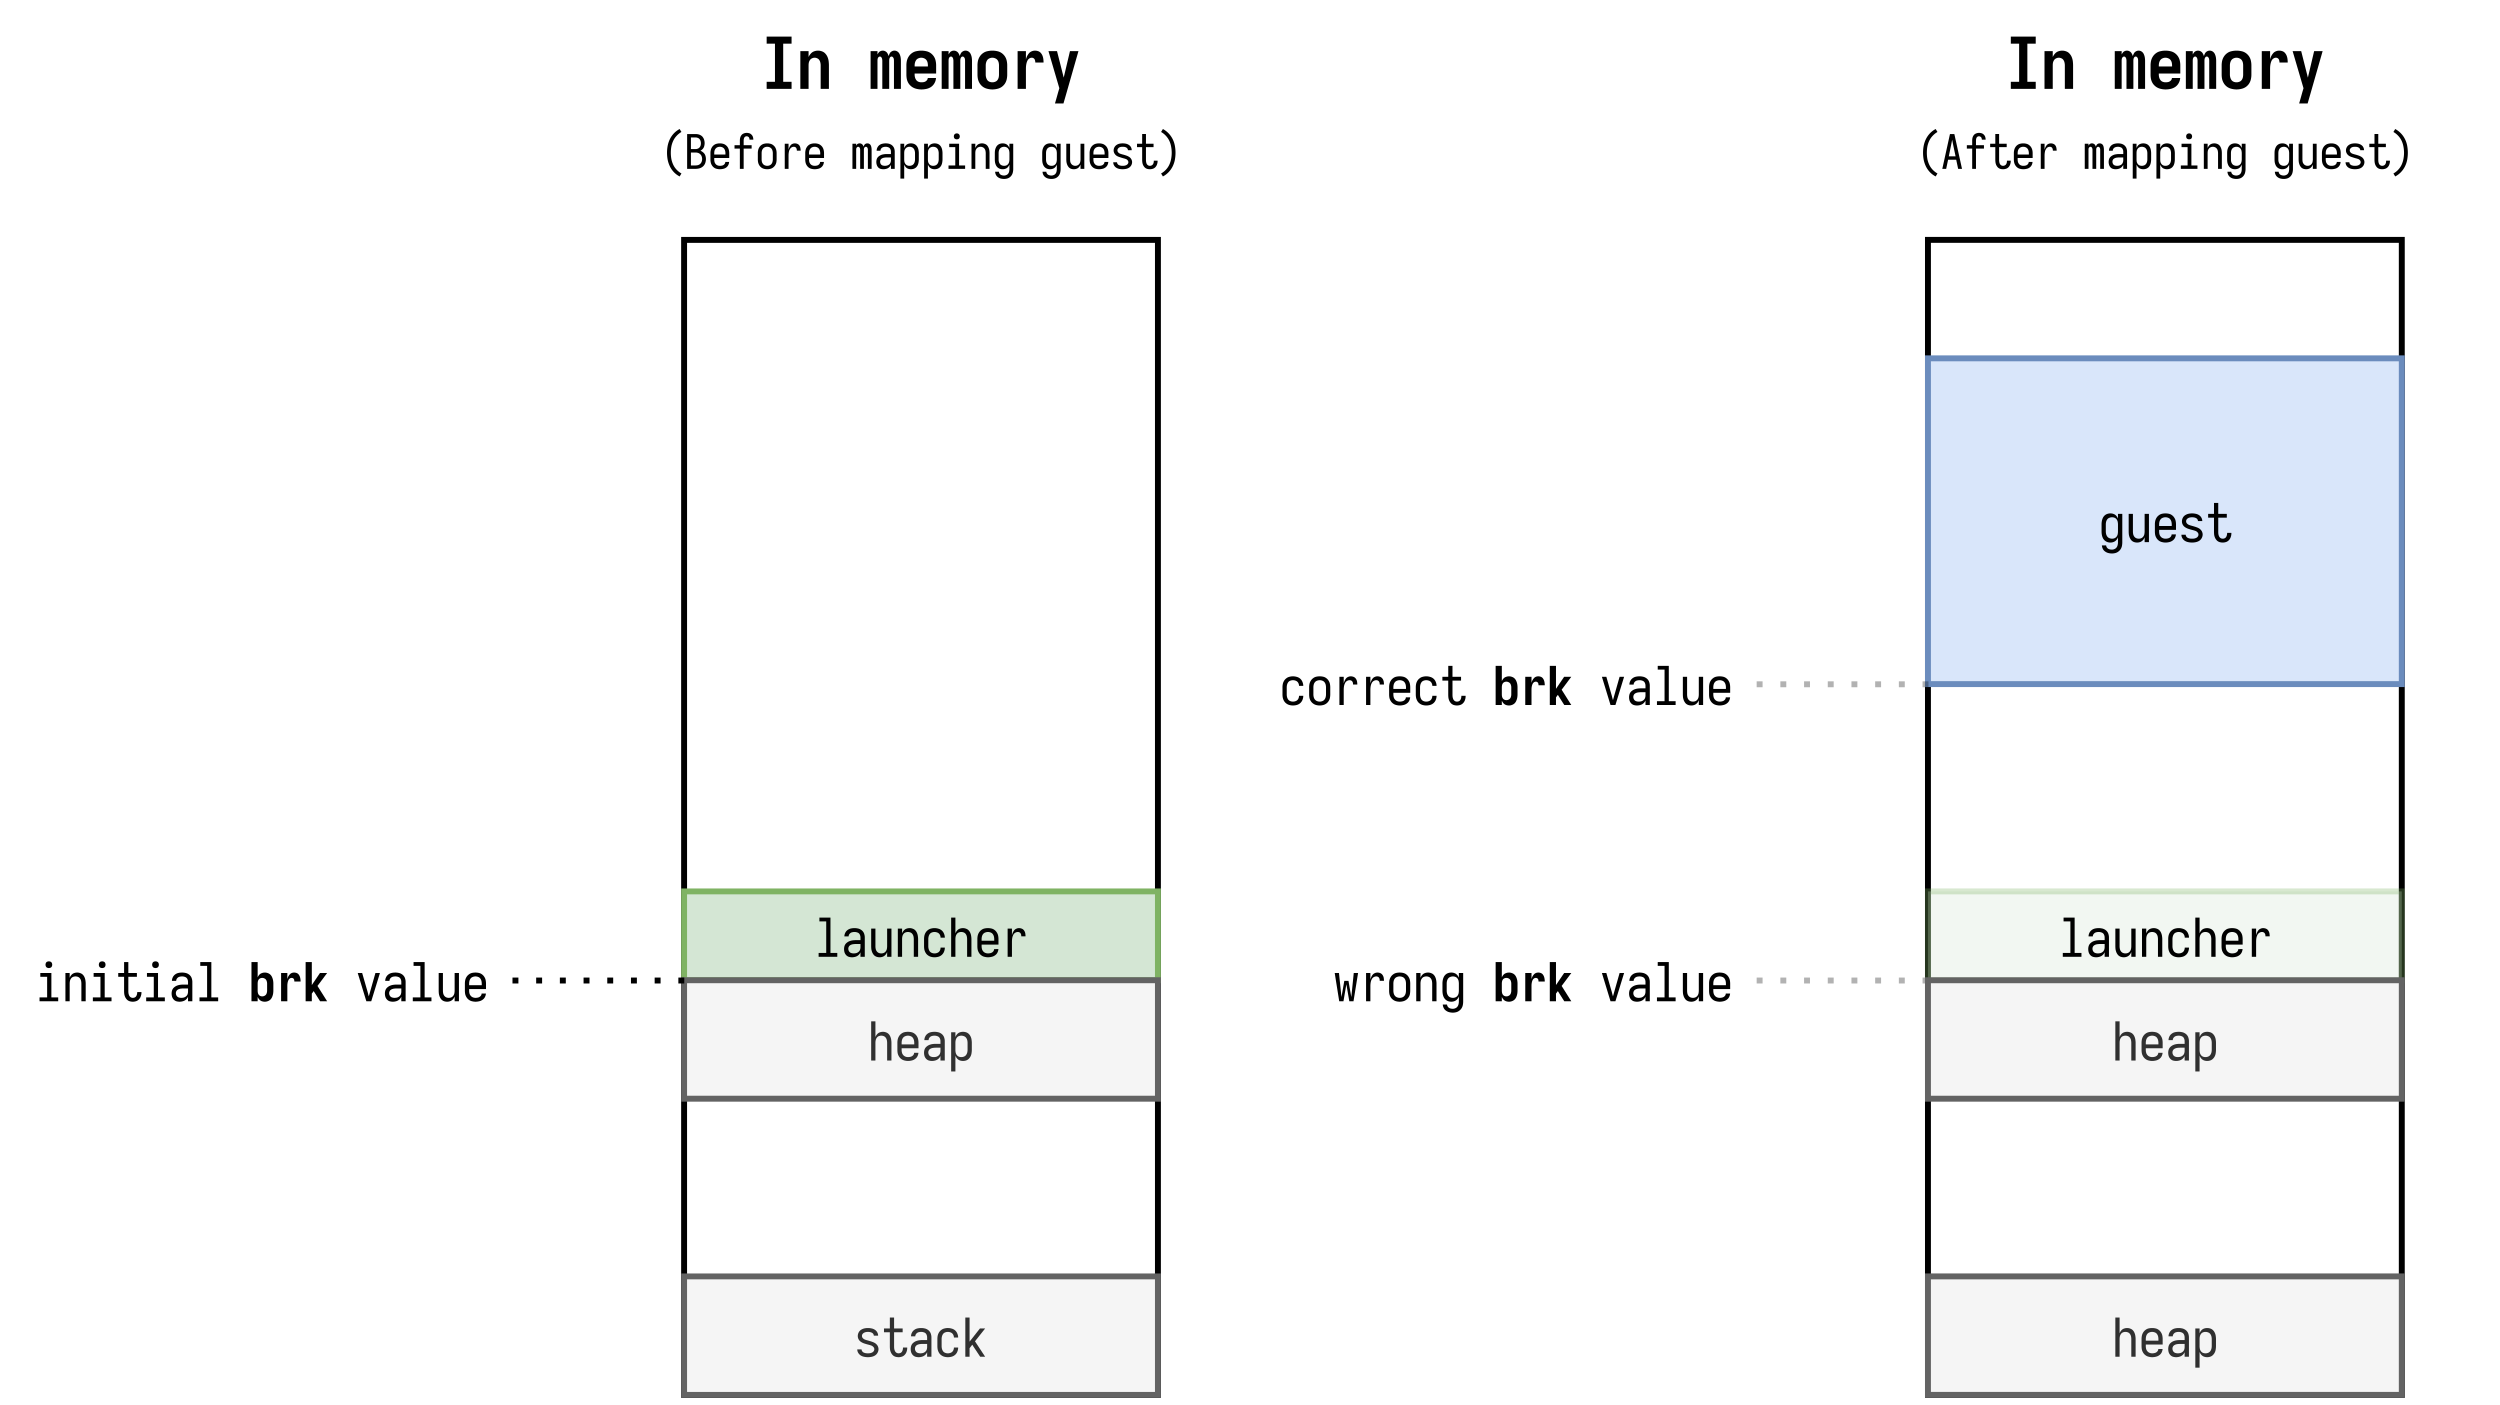 <svg xmlns="http://www.w3.org/2000/svg" xmlns:xlink="http://www.w3.org/1999/xlink" width="809.28" height="454.72" viewBox="0 0 606.96 341.04" version="1.2"><defs><symbol overflow="visible" id="b"><path style="stroke:none" d="M1.297 0h6.047v-1.719H5.312v-9.25h2.032v-1.719H1.297v1.72h2.016v9.25H1.296zm0 0"/></symbol><symbol overflow="visible" id="c"><path style="stroke:none" d="M.844 0h2v-5.703c0-.227.02-.453.062-.672.051-.219.14-.422.266-.61.125-.187.289-.327.5-.421.207-.102.422-.157.64-.157a1.5 1.5 0 0 1 .657.157c.207.093.367.234.484.422.125.187.207.39.25.609.05.219.078.445.078.672V0h2v-5.703c0-.332-.023-.664-.062-1a3.973 3.973 0 0 0-.25-.969 2.781 2.781 0 0 0-.532-.86 1.91 1.91 0 0 0-.812-.562 2.717 2.717 0 0 0-.984-.187c-.325 0-.641.058-.954.172a1.946 1.946 0 0 0-.796.546 3.279 3.279 0 0 0-.547.829v-1.422h-2zm0 0"/></symbol><symbol overflow="visible" id="e"><path style="stroke:none" d="M.64 0h1.672v-6.781c0-.157.008-.305.032-.453a.868.868 0 0 1 .172-.407.478.478 0 0 1 .39-.203c.145 0 .266.07.36.203a.91.91 0 0 1 .171.407c.032.148.047.296.047.453V0h1.672v-6.781c0-.157.008-.305.032-.453a1.13 1.13 0 0 1 .171-.407.441.441 0 0 1 .375-.203c.145 0 .266.07.36.203a.858.858 0 0 1 .187.407c.02.148.032.296.032.453V0H8v-6.781c0-.282-.023-.555-.063-.828a3.053 3.053 0 0 0-.234-.782 1.489 1.489 0 0 0-.5-.64 1.291 1.291 0 0 0-1.437-.063c-.211.117-.371.281-.485.5-.117.211-.199.43-.25.656a2.683 2.683 0 0 0-.281-.656 1.22 1.22 0 0 0-.484-.5 1.286 1.286 0 0 0-1.219-.063.998.998 0 0 0-.438.345 2.703 2.703 0 0 0-.296.468v-.812H.64zm0 0"/></symbol><symbol overflow="visible" id="f"><path style="stroke:none" d="M4.344.14A5.55 5.55 0 0 0 5.594 0a3.18 3.18 0 0 0 1.14-.5 2.72 2.72 0 0 0 .813-.938c.207-.382.32-.785.344-1.203h-2a.942.942 0 0 1-.266.61c-.168.18-.367.297-.594.36-.218.054-.449.077-.687.077-.23 0-.461-.039-.688-.125a1.224 1.224 0 0 1-.547-.406 1.845 1.845 0 0 1-.312-.64 2.581 2.581 0 0 1-.094-.688v-.266h5.219v-1.984c0-.383-.043-.766-.125-1.14a3.091 3.091 0 0 0-.453-1.063 3.091 3.091 0 0 0-.813-.813 2.851 2.851 0 0 0-1.062-.437 5.405 5.405 0 0 0-1.157-.125c-.375 0-.757.043-1.14.125a2.799 2.799 0 0 0-1.063.437 3.034 3.034 0 0 0-.812.813c-.219.324-.375.68-.469 1.062a5.103 5.103 0 0 0-.125 1.14v2.25c0 .4.04.79.125 1.173.094.375.25.726.469 1.047.226.312.504.578.828.796.332.211.688.356 1.063.438.382.094.769.14 1.156.14zm1.578-5.577H2.703v-.266c0-.227.031-.457.094-.688a1.92 1.92 0 0 1 .297-.625c.144-.187.328-.32.547-.406a1.686 1.686 0 0 1 1.343 0c.227.086.414.219.563.406.144.188.242.399.297.625.05.23.078.461.078.688zm0 0"/></symbol><symbol overflow="visible" id="g"><path style="stroke:none" d="M4.313.14c.394 0 .78-.046 1.156-.14A3.137 3.137 0 0 0 6.53-.438c.32-.218.594-.488.813-.812.218-.332.367-.688.453-1.063.082-.382.125-.765.125-1.14v-2.25c0-.383-.043-.766-.125-1.14a3.091 3.091 0 0 0-.453-1.063 3.091 3.091 0 0 0-.813-.813 2.851 2.851 0 0 0-1.062-.437 5.405 5.405 0 0 0-1.157-.125c-.375 0-.757.043-1.14.125a2.799 2.799 0 0 0-1.063.437 3.034 3.034 0 0 0-.812.813c-.219.324-.375.68-.469 1.062a5.103 5.103 0 0 0-.125 1.14v2.25c0 .376.04.759.125 1.142.094.374.25.73.469 1.062.219.324.488.594.812.813.32.21.676.355 1.063.437.383.094.765.14 1.14.14zm0-1.734c-.231 0-.454-.039-.672-.125a1.224 1.224 0 0 1-.547-.406 2.039 2.039 0 0 1-.297-.64 2.581 2.581 0 0 1-.094-.688v-2.25c0-.227.031-.457.094-.688a1.92 1.92 0 0 1 .297-.625c.144-.187.328-.32.547-.406a1.686 1.686 0 0 1 1.343 0c.227.086.414.219.563.406.144.188.242.399.297.625.05.23.078.461.078.688v2.25c0 .23-.027.46-.078.687-.055.23-.153.446-.297.641a1.247 1.247 0 0 1-.563.406 1.828 1.828 0 0 1-.671.125zm0 0"/></symbol><symbol overflow="visible" id="h"><path style="stroke:none" d="M1.813 0h2.015v-4.86c0-.226.008-.452.031-.671.02-.227.055-.453.11-.672.05-.219.125-.426.219-.625.093-.207.234-.379.421-.516.196-.144.41-.218.641-.218a.792.792 0 0 1 .781.625c.051.18.078.359.078.546h2c0-.27-.015-.535-.046-.796a3.579 3.579 0 0 0-.188-.797 2.344 2.344 0 0 0-.406-.704 1.449 1.449 0 0 0-.64-.453 2.31 2.31 0 0 0-.782-.14c-.293 0-.57.058-.828.172-.262.105-.48.265-.657.484-.18.21-.328.438-.453.688-.117.25-.21.515-.28.796v-2.015H1.811zm0 0"/></symbol><symbol overflow="visible" id="i"><path style="stroke:none" d="M2.25 3.547h2.063l.64-2.219 3-10.484H5.891L4.375-2.734 2.75-9.156H.672l2.64 9-.296 1-.375 1.344c-.125.445-.258.898-.391 1.359zm0 0"/></symbol><symbol overflow="visible" id="j"><path style="stroke:none" d="M.969 0H5.5v-.938H3.844v-8.578H1.156v.922h1.657v7.656H.968zm0 0"/></symbol><symbol overflow="visible" id="k"><path style="stroke:none" d="M2.61.11c.28 0 .554-.044.828-.126a1.882 1.882 0 0 0 1.218-1.093V0h1.047v-4.703c0-.258-.039-.508-.11-.75a1.77 1.77 0 0 0-.327-.672 1.823 1.823 0 0 0-.579-.5 2.02 2.02 0 0 0-.718-.266c-.25-.05-.5-.078-.75-.078-.305 0-.602.032-.89.094a2.054 2.054 0 0 0-.813.375c-.243.18-.43.406-.563.688a1.891 1.891 0 0 0-.203.859h1.031c0-.219.07-.422.219-.61.156-.187.336-.312.547-.375.219-.062.441-.093.672-.093.25 0 .492.047.734.14a.936.936 0 0 1 .531.47c.114.23.172.468.172.718v.656H3.484c-.273 0-.543.024-.812.063a3.56 3.56 0 0 0-.766.218c-.242.106-.465.25-.672.438-.199.18-.343.398-.437.656a2.535 2.535 0 0 0-.125.797c0 .262.035.523.11.781.081.25.21.477.39.672.187.2.406.34.656.422.258.07.52.11.781.11zM3-.829c-.21 0-.422-.035-.64-.11a.955.955 0 0 1-.485-.406 1.197 1.197 0 0 1-.172-.625c0-.164.035-.32.11-.468a.878.878 0 0 1 .296-.344 1.4 1.4 0 0 1 .422-.203c.156-.051.313-.082.469-.094.164-.02.328-.031.484-.031h1.172v.78c0 .212-.039.419-.11.626-.073.2-.194.367-.359.5a1.46 1.46 0 0 1-.546.297c-.211.054-.422.078-.641.078zm0 0"/></symbol><symbol overflow="visible" id="l"><path style="stroke:none" d="M2.844.11c.258 0 .515-.048.765-.141.25-.102.461-.254.641-.453.176-.207.313-.438.406-.688V0h1.047v-6.86H4.656v4.266c0 .219-.023.438-.062.656-.043.211-.125.403-.25.579a1.22 1.22 0 0 1-.485.406c-.199.086-.406.125-.625.125-.21 0-.418-.04-.625-.125-.199-.094-.359-.227-.484-.406a1.442 1.442 0 0 1-.25-.579 3.394 3.394 0 0 1-.063-.656v-4.265H.782v4.265c0 .25.015.508.046.766.04.25.11.496.203.734.102.242.239.461.407.657.175.187.39.328.64.421.25.082.504.125.766.125zm0 0"/></symbol><symbol overflow="visible" id="m"><path style="stroke:none" d="M.781 0h1.031v-4.281c0-.207.02-.414.063-.625.04-.219.125-.414.25-.594.125-.188.285-.32.484-.406a1.623 1.623 0 0 1 1.25 0c.196.086.36.218.485.406.125.18.207.375.25.594.039.21.062.418.062.625V0h1.047v-4.281c0-.25-.023-.5-.062-.75a2.81 2.81 0 0 0-.204-.75 2.006 2.006 0 0 0-.406-.64c-.18-.188-.39-.321-.64-.407a2.06 2.06 0 0 0-.75-.14c-.262 0-.524.046-.782.14-.25.094-.464.246-.64.453-.18.21-.313.438-.406.688V-6.86H.78zm0 0"/></symbol><symbol overflow="visible" id="n"><path style="stroke:none" d="M3.219.11c.312 0 .625-.044.937-.126.32-.093.602-.25.844-.468.238-.22.414-.477.531-.782.125-.312.188-.632.188-.968H4.687c0 .261-.062.511-.187.75-.125.23-.309.398-.547.5a1.813 1.813 0 0 1-.734.156c-.23 0-.45-.04-.656-.125a1.14 1.14 0 0 1-.516-.39 1.838 1.838 0 0 1-.266-.595 2.691 2.691 0 0 1-.078-.656V-4.28c0-.207.024-.422.078-.64a1.7 1.7 0 0 1 .266-.595 1.04 1.04 0 0 1 .515-.39c.208-.082.426-.125.657-.125.25 0 .492.054.734.156.238.105.422.273.547.5.125.23.188.469.188.719h1.03a2.4 2.4 0 0 0-.187-.922A2.03 2.03 0 0 0 5-6.375a2.015 2.015 0 0 0-.844-.453 3.248 3.248 0 0 0-1.781-.031 1.906 1.906 0 0 0-.75.359c-.23.168-.418.371-.563.61-.148.242-.25.5-.312.78a4.19 4.19 0 0 0-.078.829v1.687c0 .281.023.563.078.844.063.273.164.531.313.781.144.242.332.446.562.61.227.168.477.289.75.359.27.07.55.11.844.11zm0 0"/></symbol><symbol overflow="visible" id="o"><path style="stroke:none" d="M.781 0h1.031v-4.281c0-.207.02-.414.063-.625.04-.219.125-.414.25-.594.125-.188.285-.32.484-.406a1.623 1.623 0 0 1 1.25 0c.196.086.36.218.485.406.125.18.207.375.25.594.039.21.062.418.062.625V0h1.047v-4.281c0-.25-.023-.5-.062-.75a2.81 2.81 0 0 0-.204-.75 2.006 2.006 0 0 0-.406-.64c-.18-.188-.39-.321-.64-.407a2.06 2.06 0 0 0-.75-.14c-.262 0-.524.046-.782.14-.25.094-.464.246-.64.453-.18.21-.313.438-.406.688v-3.829H.78zm0 0"/></symbol><symbol overflow="visible" id="p"><path style="stroke:none" d="M3.266.11c.289 0 .582-.04.875-.11.289-.063.562-.18.812-.36.258-.175.457-.398.594-.671.133-.27.21-.551.234-.844H4.734a.873.873 0 0 1-.234.594c-.156.18-.352.297-.578.36a2.379 2.379 0 0 1-.656.093c-.23 0-.45-.04-.657-.125a1.25 1.25 0 0 1-.53-.39 1.387 1.387 0 0 1-.298-.579 2.75 2.75 0 0 1-.078-.672v-.375h4.094V-4.28c0-.282-.027-.555-.078-.828a2.19 2.19 0 0 0-.313-.782 2.108 2.108 0 0 0-.562-.625 1.944 1.944 0 0 0-.766-.359 3.879 3.879 0 0 0-1.688 0 1.906 1.906 0 0 0-.75.36c-.23.167-.421.374-.577.624-.149.243-.25.5-.313.782a4.19 4.19 0 0 0-.078.828v1.687c0 .293.023.578.078.86.063.273.172.53.328.78.156.243.348.446.578.61.227.168.485.281.766.344.281.07.562.11.844.11zM1.703-3.907v-.375c0-.219.024-.438.078-.657.051-.218.145-.414.282-.593.144-.176.32-.301.53-.375a1.81 1.81 0 0 1 .641-.125c.227 0 .446.043.657.125.207.074.379.199.515.375.133.18.227.375.282.593.05.22.078.438.078.657v.375zm0 0"/></symbol><symbol overflow="visible" id="q"><path style="stroke:none" d="M1.547 0h1.047v-3.64c0-.208.008-.415.031-.626.02-.207.055-.41.11-.609.062-.207.144-.398.25-.578a1.271 1.271 0 0 1 1.046-.578c.125 0 .242.027.36.078a.662.662 0 0 1 .296.25c.07.105.118.219.141.344.02.125.031.257.031.39h1.032c0-.25-.024-.492-.063-.734a1.716 1.716 0 0 0-.281-.672A1.19 1.19 0 0 0 5-6.828a1.851 1.851 0 0 0-.703-.14c-.211 0-.418.046-.625.14-.211.086-.387.215-.531.39-.137.18-.25.372-.344.579-.086.199-.152.402-.203.609v-1.61H1.547zm0 0"/></symbol><symbol overflow="visible" id="r"><path style="stroke:none" d="M.781 2.656h1.031v-3.828c.094.25.227.48.407.688.176.199.39.351.64.453.258.093.524.14.797.14.258 0 .516-.043.766-.125.258-.093.476-.234.656-.421a2.13 2.13 0 0 0 .438-.625 2.4 2.4 0 0 0 .218-.75c.04-.258.063-.52.063-.782V-4.28c0-.25-.024-.504-.063-.766a2.463 2.463 0 0 0-.218-.75 2.1 2.1 0 0 0-.438-.64 1.581 1.581 0 0 0-.656-.407 2.455 2.455 0 0 0-.766-.125c-.273 0-.539.047-.797.14-.25.095-.464.247-.64.454-.18.21-.313.438-.406.688V-6.86H.78zM3.25-.828c-.219 0-.434-.04-.64-.125-.2-.094-.36-.227-.485-.406a1.442 1.442 0 0 1-.25-.579 3.394 3.394 0 0 1-.063-.656V-4.28c0-.207.02-.414.063-.625.04-.219.125-.414.25-.594.125-.188.285-.32.484-.406.207-.082.422-.125.641-.125.219 0 .43.043.64.125.208.074.38.199.516.375.133.18.227.375.282.593.05.22.078.438.078.657v1.687c0 .219-.028.438-.079.656a1.8 1.8 0 0 1-.28.594c-.137.18-.31.309-.516.39a1.67 1.67 0 0 1-.641.126zm0 0"/></symbol><symbol overflow="visible" id="s"><path style="stroke:none" d="M3.219.11c.3 0 .601-.032.906-.094.3-.063.578-.172.828-.329.258-.164.461-.382.61-.656.156-.281.234-.57.234-.875 0-.207-.043-.41-.125-.61a1.49 1.49 0 0 0-.328-.515 1.82 1.82 0 0 0-.485-.39 3.012 3.012 0 0 0-.562-.25 7.131 7.131 0 0 0-.578-.188c-.2-.062-.399-.117-.594-.172-.2-.05-.398-.113-.594-.187-.199-.07-.375-.188-.531-.344a.81.81 0 0 1-.219-.563c0-.164.047-.316.14-.453.102-.132.227-.238.376-.312.144-.082.297-.133.453-.156a2.484 2.484 0 0 1 .969 0c.156.023.3.07.437.14a.853.853 0 0 1 .36.297c.093.137.14.281.14.438h1.047c0-.29-.074-.567-.219-.829a1.752 1.752 0 0 0-.593-.625 2.208 2.208 0 0 0-.797-.312 3.967 3.967 0 0 0-.86-.094c-.293 0-.586.032-.875.094-.28.063-.554.18-.812.344-.25.168-.445.386-.578.656a1.863 1.863 0 0 0-.203.844c0 .21.035.414.109.61.082.198.191.374.328.53.145.149.305.274.484.375.188.106.375.196.563.266.195.063.395.125.594.188.195.054.394.105.594.156.207.054.41.117.609.187.195.074.367.196.516.36a.784.784 0 0 1 .046 1.03 1.014 1.014 0 0 1-.39.313 1.962 1.962 0 0 1-.5.157 3.618 3.618 0 0 1-.5.03c-.168 0-.336-.007-.5-.03A2.554 2.554 0 0 1 2.234-1a.93.93 0 0 1-.39-.328.758.758 0 0 1-.157-.453H.641c0 .304.078.586.234.843.156.262.363.477.625.641.258.156.535.262.828.313.29.062.586.093.89.093zm0 0"/></symbol><symbol overflow="visible" id="t"><path style="stroke:none" d="M4.203.11c.281 0 .555-.048.828-.141.282-.102.516-.266.703-.485.196-.218.336-.468.422-.75.094-.28.14-.562.14-.843v-.125h-1.03v.078c0 .156-.024.312-.063.469a1.3 1.3 0 0 1-.187.453.803.803 0 0 1-.36.312 1.148 1.148 0 0 1-.453.094c-.2 0-.383-.05-.547-.156a1.093 1.093 0 0 1-.36-.438 2.423 2.423 0 0 1-.155-.531 4.652 4.652 0 0 1-.032-.578v-3.406h2.079v-.922H3.108v-2.657H2.08v2.657H.655v.921h1.422v3.407c0 .261.016.523.047.781.04.25.113.496.219.734.113.23.258.438.437.625A1.7 1.7 0 0 0 3.437 0c.25.07.504.11.766.11zm0 0"/></symbol><symbol overflow="visible" id="u"><path style="stroke:none" d="M.984 0h1.032v-2.078l.656-.844.312.5L4.594 0h1.203L3.328-3.75l2.469-3.11H4.53L2.016-3.671v-5.844H.984zm0 0"/></symbol><symbol overflow="visible" id="v"><path style="stroke:none" d="M.969 0H5.5v-.938H3.844v-5.921H1.156v.921h1.657v5H.968zm2.265-8.063c.145 0 .286-.03.422-.093a.594.594 0 0 0 .297-.297 1.004 1.004 0 0 0 0-.844.61.61 0 0 0-.297-.297 1.004 1.004 0 0 0-.844 0 .594.594 0 0 0-.296.297 1.004 1.004 0 0 0 0 .844.58.58 0 0 0 .296.297.979.979 0 0 0 .422.094zm0 0"/></symbol><symbol overflow="visible" id="B"><path style="stroke:none" d="M2.64 0h1.188l2.11-6.86H4.843L3.547-2.296c-.055.188-.106.375-.156.563-.055.18-.106.359-.157.546a66.995 66.995 0 0 1-.156-.546c-.043-.188-.09-.375-.14-.563L1.625-6.859H.547zm0 0"/></symbol><symbol overflow="visible" id="T"><path style="stroke:none" d="M1.5 0h1.031l.703-4.125L3.954 0h1.015l1.11-6.86H5.03l-.593 5.844L4-3.469l-.25-1.484H2.734l-.687 3.937-.61-5.843H.407zm0 0"/></symbol><symbol overflow="visible" id="U"><path style="stroke:none" d="M3.234.11c.29 0 .57-.04.844-.11a2.189 2.189 0 0 0 1.328-.969c.157-.238.258-.492.313-.765.05-.282.078-.567.078-.86V-4.28c0-.282-.027-.555-.078-.828a2.19 2.19 0 0 0-.313-.782 2.108 2.108 0 0 0-.562-.625 1.944 1.944 0 0 0-.766-.359 3.879 3.879 0 0 0-1.688 0 1.906 1.906 0 0 0-.75.36c-.23.167-.421.374-.577.624-.149.243-.25.5-.313.782a4.19 4.19 0 0 0-.078.828v1.687c0 .293.023.578.078.86.063.273.164.527.313.765.156.242.347.446.578.61.226.168.476.289.75.359.28.07.562.11.843.11zm0-.938c-.21 0-.421-.04-.64-.125a1.25 1.25 0 0 1-.531-.39 1.516 1.516 0 0 1-.282-.595 2.691 2.691 0 0 1-.078-.656V-4.28c0-.219.024-.438.078-.657.051-.218.145-.414.282-.593.144-.176.32-.301.53-.375a1.81 1.81 0 0 1 .641-.125c.227 0 .446.043.657.125.207.074.379.199.515.375.133.18.227.375.282.593.05.22.078.438.078.657v1.687c0 .219-.028.438-.079.656a1.633 1.633 0 0 1-.28.594c-.137.18-.31.309-.516.39a1.72 1.72 0 0 1-.657.126zm0 0"/></symbol><symbol overflow="visible" id="V"><path style="stroke:none" d="M3.188 2.766c.28 0 .554-.04.828-.11.28-.074.53-.199.75-.375.226-.168.414-.37.562-.61.145-.241.242-.5.297-.78.05-.274.078-.547.078-.829v-6.921H4.656v1.171a2.366 2.366 0 0 0-.406-.687 1.566 1.566 0 0 0-.656-.453 2.175 2.175 0 0 0-.766-.14c-.262 0-.515.042-.765.124-.25.086-.477.219-.672.407a2.033 2.033 0 0 0-.438.64 3 3 0 0 0-.219.75 4.704 4.704 0 0 0-.062.766v1.687c0 .262.02.524.062.781.04.262.114.512.22.75a1.954 1.954 0 0 0 1.11 1.047c.248.082.502.125.764.125.258 0 .516-.046.766-.14.258-.102.476-.254.656-.453.176-.207.313-.438.406-.688V.062c0 .22-.027.43-.078.641a1.458 1.458 0 0 1-.266.594 1.129 1.129 0 0 1-.5.39c-.199.094-.406.141-.624.141-.22 0-.434-.031-.641-.094a1.07 1.07 0 0 1-.531-.359A1.113 1.113 0 0 1 1.78.797H.75c.02.289.094.566.219.828.133.27.32.488.562.656.239.176.504.301.797.375.29.07.578.11.86.11zm.03-3.594c-.21 0-.421-.04-.64-.125a1.14 1.14 0 0 1-.515-.39 1.657 1.657 0 0 1-.282-.595 2.691 2.691 0 0 1-.078-.656V-4.28c0-.219.024-.438.078-.657.051-.218.145-.414.282-.593.132-.176.304-.301.515-.375a1.81 1.81 0 0 1 .64-.125c.22 0 .427.043.626.125.207.086.375.218.5.406.125.18.207.375.25.594.039.21.062.418.062.625v1.687c0 .219-.023.438-.062.656-.043.211-.125.403-.25.579a1.19 1.19 0 0 1-.5.406c-.2.086-.406.125-.625.125zm0 0"/></symbol><symbol overflow="visible" id="x"><path style="stroke:none" d="M3.875.11c.258 0 .508-.048.75-.141.25-.094.46-.227.64-.406.176-.188.313-.399.407-.641.101-.25.176-.5.219-.75.039-.25.062-.504.062-.766V-4.28c0-.25-.023-.5-.062-.75a3.367 3.367 0 0 0-.22-.75 2.006 2.006 0 0 0-.405-.64c-.18-.188-.391-.321-.641-.407a2.06 2.06 0 0 0-.75-.14c-.25 0-.496.046-.734.14a1.422 1.422 0 0 0-.61.406c-.156.18-.289.387-.39.625v-3.719H.64V0h1.5v-1.063c.101.231.234.438.39.625.164.188.367.329.61.422.238.082.484.125.734.125zM3.25-1.189a1.14 1.14 0 0 1-.5-.109.94.94 0 0 1-.375-.328 1.286 1.286 0 0 1-.188-.469 2.676 2.676 0 0 1-.046-.5V-4.28c0-.164.015-.332.046-.5.032-.164.094-.32.188-.469a.87.87 0 0 1 .375-.313 1.199 1.199 0 0 1 1.14.079.949.949 0 0 1 .422.53c.083.22.125.446.125.673v1.687c0 .242-.042.477-.125.703a.943.943 0 0 1-.421.516c-.2.125-.414.188-.641.188zm0 0"/></symbol><symbol overflow="visible" id="y"><path style="stroke:none" d="M1.36 0h1.515v-3.64c0-.176.004-.348.016-.516.02-.164.046-.328.078-.485a2.47 2.47 0 0 1 .172-.484c.07-.156.175-.285.312-.39a.824.824 0 0 1 .485-.157c.132 0 .257.043.374.125.114.086.188.2.22.344.03.137.046.273.046.406h1.516c0-.207-.016-.41-.047-.61a2.499 2.499 0 0 0-.14-.577 1.96 1.96 0 0 0-.298-.532 1.113 1.113 0 0 0-.484-.343c-.2-.07-.398-.11-.594-.11-.218 0-.43.043-.625.125-.187.086-.351.211-.484.375-.137.157-.25.328-.344.516a3.323 3.323 0 0 0-.203.594v-1.5H1.359zm0 0"/></symbol><symbol overflow="visible" id="z"><path style="stroke:none" d="M.844 0h1.5v-1.86l.453-.609L4.359 0h1.704L3.719-3.719l2.344-3.14H4.327L2.344-3.938v-5.578h-1.5zm0 0"/></symbol><symbol overflow="visible" id="C"><path style="stroke:none" d="m4.625 1.844.438-.719A4.881 4.881 0 0 1 3.89.203a4.515 4.515 0 0 1-.829-1.219 6.15 6.15 0 0 1-.453-1.406 8.556 8.556 0 0 1-.125-1.484c0-.5.04-.992.125-1.485.094-.488.243-.957.454-1.406a4.64 4.64 0 0 1 .828-1.219 5.155 5.155 0 0 1 1.171-.937l-.437-.719A5.635 5.635 0 0 0 3.25-8.64a5.695 5.695 0 0 0-.984 1.407 6.637 6.637 0 0 0-.547 1.625 9.24 9.24 0 0 0-.157 1.703c0 .574.051 1.14.157 1.703.113.562.297 1.105.547 1.625.257.523.586.988.984 1.406.406.414.863.754 1.375 1.016zm0 0"/></symbol><symbol overflow="visible" id="D"><path style="stroke:none" d="M.688 0h2.015c.258 0 .52-.023.781-.078.258-.05.504-.145.735-.281.226-.133.422-.305.578-.516.164-.219.281-.457.344-.719.07-.258.109-.52.109-.781 0-.29-.047-.578-.14-.86a1.635 1.635 0 0 0-.485-.718 2.503 2.503 0 0 0-.719-.453c.219-.102.41-.25.578-.438.164-.187.282-.398.344-.64.07-.25.11-.5.11-.75 0-.239-.032-.473-.094-.704a1.965 1.965 0 0 0-.282-.656 1.458 1.458 0 0 0-.5-.5 1.965 1.965 0 0 0-.656-.281 3.26 3.26 0 0 0-.703-.078H.688zm.921-4.797v-2.828h1.094c.176 0 .352.031.531.094a.97.97 0 0 1 .454.297c.124.136.21.296.265.484.05.18.078.36.078.547 0 .18-.027.36-.078.547-.055.18-.14.336-.265.468a1.105 1.105 0 0 1-.454.297 1.506 1.506 0 0 1-.53.094zm0 3.969v-3.14h1.094c.219 0 .426.03.625.093.207.063.39.172.547.328.164.149.281.324.344.531.07.2.11.407.11.625 0 .22-.04.434-.11.641a1.344 1.344 0 0 1-.89.844c-.212.054-.419.078-.626.078zm0 0"/></symbol><symbol overflow="visible" id="E"><path style="stroke:none" d="M2.89.094c.258 0 .52-.032.782-.094.27-.05.515-.156.734-.313.219-.156.39-.351.516-.593a1.88 1.88 0 0 0 .203-.766h-.922c0 .2-.074.383-.219.547a.984.984 0 0 1-.5.313 2.116 2.116 0 0 1-.593.078c-.2 0-.391-.036-.579-.11a1.08 1.08 0 0 1-.468-.344 1.412 1.412 0 0 1-.266-.515 2.762 2.762 0 0 1-.062-.594v-.344h3.64v-1.156c0-.25-.027-.492-.078-.734a2.288 2.288 0 0 0-.281-.703 1.913 1.913 0 0 0-.516-.547 1.634 1.634 0 0 0-.672-.313 2.912 2.912 0 0 0-.734-.093c-.25 0-.5.03-.75.093a1.732 1.732 0 0 0-.672.313c-.2.148-.367.328-.5.547-.137.218-.23.453-.281.703a3.303 3.303 0 0 0-.078.734v1.5c0 .25.023.5.078.75.05.242.144.469.281.688.133.218.305.406.516.562.207.149.43.246.672.297.25.063.5.094.75.094zM1.517-3.47v-.328c0-.195.02-.39.062-.578.05-.195.14-.375.266-.531.125-.157.281-.27.468-.344.188-.07.376-.11.563-.11.195 0 .383.04.563.11.187.074.343.188.468.344.125.156.207.336.25.531.051.188.078.383.078.578v.328zm0 0"/></symbol><symbol overflow="visible" id="F"><path style="stroke:none" d="M1.984 0h.922v-4.922h1.938v-.828H2.906v-1.094c0-.125.008-.242.031-.36.02-.124.055-.237.11-.343a.575.575 0 0 1 .234-.266.689.689 0 0 1 .719.016.544.544 0 0 1 .25.297c.05.125.078.25.078.375v.047h.922v-.078c0-.207-.04-.414-.11-.625a1.344 1.344 0 0 0-.343-.532 1.196 1.196 0 0 0-.531-.328 2.185 2.185 0 0 0-.625-.093c-.243 0-.477.046-.704.14-.23.086-.417.219-.562.406a1.72 1.72 0 0 0-.313.641c-.054.23-.078.465-.078.703v1.094H.688v.828h1.296zm0 0"/></symbol><symbol overflow="visible" id="G"><path style="stroke:none" d="M2.875.094c.25 0 .492-.032.734-.094a1.86 1.86 0 0 0 .672-.313 2.14 2.14 0 0 0 .516-.546 2.28 2.28 0 0 0 .281-.688c.05-.25.078-.5.078-.75v-1.5c0-.25-.027-.492-.078-.734a2.288 2.288 0 0 0-.281-.703 1.913 1.913 0 0 0-.516-.547 1.634 1.634 0 0 0-.672-.313 2.912 2.912 0 0 0-.734-.093c-.25 0-.5.03-.75.093a1.732 1.732 0 0 0-.672.313c-.2.148-.367.328-.5.547-.137.218-.23.453-.281.703a3.303 3.303 0 0 0-.078.734v1.5c0 .25.023.5.078.75a2.097 2.097 0 0 0 .781 1.234c.207.149.43.25.672.313.25.063.5.094.75.094zm0-.828c-.188 0-.375-.036-.563-.11a1.08 1.08 0 0 1-.468-.344 1.39 1.39 0 0 1-.266-.53 2.698 2.698 0 0 1-.062-.579v-1.5c0-.195.02-.39.062-.578.05-.195.14-.375.266-.531.125-.157.281-.27.468-.344.188-.07.376-.11.563-.11.195 0 .383.04.563.11.187.074.343.188.468.344.125.156.207.336.25.531.051.188.078.383.078.578v1.5c0 .188-.027.383-.078.578a1.26 1.26 0 0 1-.25.532 1.08 1.08 0 0 1-.469.343c-.18.074-.367.11-.562.11zm0 0"/></symbol><symbol overflow="visible" id="H"><path style="stroke:none" d="M1.375 0h.922v-3.234c0-.176.008-.36.031-.547.02-.188.05-.367.094-.547a1.77 1.77 0 0 1 .234-.5c.102-.164.235-.297.39-.39a1.06 1.06 0 0 1 .532-.141.75.75 0 0 1 .328.078.46.46 0 0 1 .25.218c.063.094.102.2.125.313.02.105.032.215.032.328h.921c0-.207-.023-.414-.062-.625a1.458 1.458 0 0 0-.234-.61 1.084 1.084 0 0 0-.5-.405 1.623 1.623 0 0 0-.625-.125c-.188 0-.376.042-.563.125-.18.074-.328.187-.453.343-.125.157-.23.328-.313.516-.074.18-.136.36-.187.547v-1.438h-.922zm0 0"/></symbol><symbol overflow="visible" id="J"><path style="stroke:none" d="M.547 0h.906v-4.64c0-.102.008-.208.031-.313a.553.553 0 0 1 .172-.281.39.39 0 0 1 .282-.125c.113 0 .207.043.28.125a.505.505 0 0 1 .157.28c.031.106.047.212.047.313V0h.906v-4.64c0-.102.008-.208.031-.313a.62.62 0 0 1 .157-.281.404.404 0 0 1 .296-.125c.114 0 .208.043.282.125a.505.505 0 0 1 .156.28c.031.106.047.212.047.313V0h.906v-4.64c0-.176-.016-.348-.047-.516a1.793 1.793 0 0 0-.14-.5.856.856 0 0 0-.344-.39.96.96 0 0 0-.5-.141.931.931 0 0 0-.438.109.783.783 0 0 0-.312.297 1.63 1.63 0 0 0-.172.406 1.537 1.537 0 0 0-.188-.406.796.796 0 0 0-.328-.297.943.943 0 0 0-.78-.047.71.71 0 0 0-.298.203c-.074.094-.14.195-.203.297v-.469H.547zm0 0"/></symbol><symbol overflow="visible" id="K"><path style="stroke:none" d="M2.313.094c.25 0 .492-.04.734-.11.25-.07.469-.191.656-.359.188-.176.332-.379.438-.61V0h.921v-4.172c0-.226-.03-.453-.093-.672a1.52 1.52 0 0 0-.297-.593 1.601 1.601 0 0 0-.516-.454 2.057 2.057 0 0 0-.625-.234 3.52 3.52 0 0 0-1.469.031c-.261.055-.5.164-.718.328-.211.157-.375.36-.5.61a1.728 1.728 0 0 0-.172.765h.922a.9.9 0 0 1 .187-.546.964.964 0 0 1 .485-.329c.187-.062.382-.093.593-.093.22 0 .43.043.641.125a.82.82 0 0 1 .484.421c.102.2.157.415.157.641v.578H3.094c-.242 0-.48.024-.719.063-.23.031-.453.094-.672.187a2.31 2.31 0 0 0-.61.39c-.179.157-.308.352-.39.579-.074.23-.11.465-.11.703 0 .242.036.477.11.703.07.23.188.434.344.61.156.168.348.289.578.359.227.063.457.094.688.094zm.359-.828c-.2 0-.39-.032-.578-.094a.846.846 0 0 1-.438-.36 1.178 1.178 0 0 1-.14-.562.9.9 0 0 1 .093-.406.719.719 0 0 1 .266-.313 1.56 1.56 0 0 1 .39-.187c.133-.04.27-.067.407-.078.144-.02.285-.032.422-.032H4.14v.704c0 .18-.04.359-.11.546-.062.18-.168.329-.312.454a1.37 1.37 0 0 1-.5.25c-.18.054-.36.078-.547.078zm0 0"/></symbol><symbol overflow="visible" id="L"><path style="stroke:none" d="M.688 2.36h.921v-3.407c.082.219.204.422.36.61.156.187.347.324.578.406.226.082.46.125.703.125a2.2 2.2 0 0 0 .672-.11c.226-.082.426-.203.594-.359.164-.164.296-.352.39-.563.094-.218.157-.44.188-.671.039-.227.062-.457.062-.688v-1.5c0-.226-.023-.457-.062-.687a2.424 2.424 0 0 0-.188-.657 1.888 1.888 0 0 0-.39-.578 1.518 1.518 0 0 0-.594-.36 2.2 2.2 0 0 0-.672-.109c-.242 0-.477.043-.703.125-.23.086-.422.22-.578.407-.157.187-.278.39-.36.61v-1.048H.688zM2.89-.735c-.2 0-.387-.036-.563-.11a1.093 1.093 0 0 1-.437-.36 1.403 1.403 0 0 1-.235-.53 3.416 3.416 0 0 1-.047-.563v-1.5c0-.187.016-.375.047-.562.04-.188.117-.36.235-.516a.979.979 0 0 1 .437-.36c.176-.081.363-.124.563-.124.187 0 .375.039.562.109.188.074.336.188.453.344.125.156.207.336.25.531.051.188.078.383.078.578v1.5c0 .188-.027.383-.078.578a1.38 1.38 0 0 1-.25.532.993.993 0 0 1-.453.343c-.187.074-.375.11-.562.11zm0 0"/></symbol><symbol overflow="visible" id="M"><path style="stroke:none" d="M.86 0h4.03v-.828H3.423v-5.266h-2.39v.828H2.5v4.438H.86zm2.015-7.172a.873.873 0 0 0 .375-.078.488.488 0 0 0 .25-.25.832.832 0 0 0 .094-.375.785.785 0 0 0-.094-.375.587.587 0 0 0-.25-.266.785.785 0 0 0-.375-.093.763.763 0 0 0-.375.093.645.645 0 0 0-.266.266.873.873 0 0 0-.078.375c0 .125.024.25.078.375.063.117.149.2.266.25a.85.85 0 0 0 .375.078zm0 0"/></symbol><symbol overflow="visible" id="N"><path style="stroke:none" d="M.688 0h.921v-3.797c0-.187.016-.375.047-.562.04-.188.117-.36.235-.516a.979.979 0 0 1 .437-.36c.176-.081.36-.124.547-.124.188 0 .367.043.547.125.176.074.32.195.437.359.114.156.188.328.22.516.038.187.062.375.062.562V0h.921v-3.797c0-.226-.015-.453-.046-.672a2.424 2.424 0 0 0-.188-.656 1.801 1.801 0 0 0-.36-.578 1.379 1.379 0 0 0-.562-.36 1.912 1.912 0 0 0-1.36 0c-.23.086-.421.22-.577.407-.157.187-.278.39-.36.61v-1.048H.688zm0 0"/></symbol><symbol overflow="visible" id="O"><path style="stroke:none" d="M2.828 2.453c.25 0 .492-.031.735-.094a1.77 1.77 0 0 0 .671-.328 1.81 1.81 0 0 0 .485-.547c.133-.218.222-.453.265-.703.051-.242.079-.48.079-.719v-6.156H4.14v1.047a2.197 2.197 0 0 0-.36-.61 1.37 1.37 0 0 0-.578-.405 2.085 2.085 0 0 0-1.375-.016 1.638 1.638 0 0 0-.594.36c-.168.167-.296.359-.39.577-.094.211-.164.43-.203.657-.032.23-.047.46-.047.687v1.5c0 .23.015.461.047.688.039.23.109.453.203.671.094.211.222.399.39.563.176.156.375.277.594.36a2.085 2.085 0 0 0 1.375-.016c.227-.082.422-.219.578-.406.156-.188.274-.391.36-.61v1.11c0 .187-.024.374-.063.562a1.418 1.418 0 0 1-.234.531 1.02 1.02 0 0 1-.453.344 1.396 1.396 0 0 1-.563.125 1.77 1.77 0 0 1-.562-.094.91.91 0 0 1-.47-.312.872.872 0 0 1-.202-.516H.672c.008.258.07.508.187.75.125.238.29.43.5.578.207.156.442.266.704.328.257.063.515.094.765.094zM2.86-.734c-.187 0-.375-.036-.562-.11a1.08 1.08 0 0 1-.469-.344 1.653 1.653 0 0 1-.25-.53 2.698 2.698 0 0 1-.062-.579v-1.5c0-.195.02-.39.062-.578.05-.195.133-.375.25-.531.125-.157.281-.27.469-.344.187-.07.375-.11.562-.11.196 0 .383.044.563.126.176.074.32.195.437.359.114.156.188.328.22.516.038.187.062.375.062.562v1.5c0 .188-.024.375-.063.563a1.314 1.314 0 0 1-.219.53 1.148 1.148 0 0 1-.437.36c-.18.074-.367.11-.563.11zm0 0"/></symbol><symbol overflow="visible" id="P"><path style="stroke:none" d="M2.516.094c.238 0 .468-.043.687-.125.227-.082.422-.219.578-.406.156-.188.274-.391.36-.61V0h.921v-6.094h-.921v3.797c0 .188-.024.375-.063.563-.031.187-.105.359-.219.515a1.148 1.148 0 0 1-.437.36c-.18.086-.36.125-.547.125a1.23 1.23 0 0 1-.547-.125 1.093 1.093 0 0 1-.437-.36 1.288 1.288 0 0 1-.235-.515 3.416 3.416 0 0 1-.047-.563v-3.797H.688v3.797c0 .219.015.445.046.672.04.23.102.45.188.656.094.211.21.403.36.578.155.168.343.293.562.375.218.07.441.11.672.11zm0 0"/></symbol><symbol overflow="visible" id="Q"><path style="stroke:none" d="M2.86.094c.257 0 .523-.028.796-.078.27-.051.52-.149.75-.297a1.62 1.62 0 0 0 .75-1.36c0-.175-.039-.351-.11-.53a1.62 1.62 0 0 0-.296-.47 1.647 1.647 0 0 0-.438-.328 2.785 2.785 0 0 0-.5-.234 9.966 9.966 0 0 0-.515-.172c-.18-.05-.356-.098-.531-.14-.18-.051-.356-.11-.532-.172A1.13 1.13 0 0 1 1.781-4a.744.744 0 0 1-.187-.5c0-.145.039-.273.125-.39a.945.945 0 0 1 .312-.298c.133-.07.27-.117.406-.14a2.978 2.978 0 0 1 .86 0c.133.023.265.062.39.125a.813.813 0 0 1 .329.281.665.665 0 0 1 .125.39h.921c0-.257-.062-.503-.187-.734a1.475 1.475 0 0 0-.516-.546 2.076 2.076 0 0 0-.718-.297 3.857 3.857 0 0 0-1.547 0c-.25.054-.492.156-.719.312a1.616 1.616 0 0 0-.703 1.328c0 .188.035.371.11.547.07.168.171.324.296.469.125.137.266.25.422.344.164.086.332.156.5.218.176.055.352.11.531.172.176.055.352.106.531.156.176.043.352.094.532.157a.97.97 0 0 1 .453.297.73.73 0 0 1 .203.5.656.656 0 0 1-.156.421.913.913 0 0 1-.344.282c-.137.062-.281.11-.438.14a3.049 3.049 0 0 1-.453.032c-.148 0-.293-.008-.437-.032a2.928 2.928 0 0 1-.438-.125.884.884 0 0 1-.343-.28.72.72 0 0 1-.141-.423H.578c0 .274.067.528.203.766.133.23.317.418.547.562.227.137.473.23.734.282.27.05.536.078.797.078zm0 0"/></symbol><symbol overflow="visible" id="R"><path style="stroke:none" d="M3.719.094c.258 0 .508-.043.75-.125.25-.082.457-.223.625-.422.176-.195.3-.422.375-.672.082-.25.125-.5.125-.75v-.11h-.922v.063c0 .149-.016.293-.047.438-.031.136-.09.265-.172.39a.839.839 0 0 1-.328.266.9.9 0 0 1-.406.094.845.845 0 0 1-.469-.141.93.93 0 0 1-.328-.39 1.897 1.897 0 0 1-.125-.47 3.658 3.658 0 0 1-.031-.515v-3.016h1.843v-.828H2.766v-2.36h-.922v2.36H.594v.828h1.25v3.016c0 .242.015.477.047.703.03.219.093.434.187.64.102.212.235.4.39.563A1.5 1.5 0 0 0 3.048 0c.219.063.441.094.672.094zm0 0"/></symbol><symbol overflow="visible" id="S"><path style="stroke:none" d="M1.125 1.844c.508-.262.96-.602 1.36-1.016a5.581 5.581 0 0 0 1-1.406c.257-.52.44-1.063.546-1.625a9.559 9.559 0 0 0 .157-1.703c0-.57-.055-1.14-.157-1.703a6.04 6.04 0 0 0-.547-1.625 5.652 5.652 0 0 0-1-1.407 5.481 5.481 0 0 0-1.359-1.03l-.438.718c.438.25.829.562 1.172.937.344.368.618.774.829 1.22.207.448.351.917.437 1.405a7.895 7.895 0 0 1 0 2.97c-.086.48-.23.948-.438 1.405-.21.45-.484.856-.828 1.22-.343.374-.734.679-1.171.921zm0 0"/></symbol><symbol overflow="visible" id="X"><path style="stroke:none" d="M.484 0h.938l.469-2.219h1.968L4.33 0h.937l-1.86-8.453H2.344zm1.579-3.047.53-2.594c.04-.226.087-.46.141-.703.051-.25.098-.492.141-.734.04.242.086.484.14.734.051.242.098.477.141.703l.547 2.594zm0 0"/></symbol><clipPath id="a"><path d="M0 0h606.96v340.898H0zm0 0"/></clipPath></defs><g clip-path="url(#a)"><path style="fill:#fff;fill-opacity:1;fill-rule:nonzero;stroke:none" d="M0 0h607v340.898H0zm0 0"/></g><path style="fill:#fff;fill-opacity:1;fill-rule:nonzero;stroke:#000;stroke-width:2;stroke-linecap:butt;stroke-linejoin:miter;stroke-miterlimit:4;stroke-opacity:1" d="M230.999 80.999h159.998v390.003H231zm0 0" transform="scale(.719)"/><g style="fill:#000;fill-opacity:1"><use xlink:href="#b" x="184.835" y="21.576" width="100%" height="100%"/><use xlink:href="#c" x="193.465" y="21.576" width="100%" height="100%"/><use xlink:href="#d" x="202.096" y="21.576" width="100%" height="100%"/><use xlink:href="#e" x="210.726" y="21.576" width="100%" height="100%"/><use xlink:href="#f" x="219.356" y="21.576" width="100%" height="100%"/><use xlink:href="#e" x="227.987" y="21.576" width="100%" height="100%"/><use xlink:href="#g" x="236.617" y="21.576" width="100%" height="100%"/><use xlink:href="#h" x="245.248" y="21.576" width="100%" height="100%"/><use xlink:href="#i" x="253.878" y="21.576" width="100%" height="100%"/></g><path style="fill:#d4e6d4;fill-opacity:1;fill-rule:nonzero;stroke:#7fb363;stroke-width:2;stroke-linecap:butt;stroke-linejoin:miter;stroke-miterlimit:4;stroke-opacity:1" d="M230.999 300.999h159.998v30.003H231zm0 0" transform="scale(.719)"/><g style="fill:#000;fill-opacity:1"><use xlink:href="#j" x="197.78" y="232.302" width="100%" height="100%"/><use xlink:href="#k" x="204.253" y="232.302" width="100%" height="100%"/><use xlink:href="#l" x="210.726" y="232.302" width="100%" height="100%"/><use xlink:href="#m" x="217.199" y="232.302" width="100%" height="100%"/><use xlink:href="#n" x="223.672" y="232.302" width="100%" height="100%"/><use xlink:href="#o" x="230.144" y="232.302" width="100%" height="100%"/><use xlink:href="#p" x="236.617" y="232.302" width="100%" height="100%"/><use xlink:href="#q" x="243.09" y="232.302" width="100%" height="100%"/></g><path style="fill:#f5f5f5;fill-opacity:1;fill-rule:nonzero;stroke:#636363;stroke-width:2;stroke-linecap:butt;stroke-linejoin:miter;stroke-miterlimit:4;stroke-opacity:1" d="M230.999 331.002h159.998v39.997H231zm0 0" transform="scale(.719)"/><g style="fill:#303030;fill-opacity:1"><use xlink:href="#o" x="210.726" y="257.474" width="100%" height="100%"/><use xlink:href="#p" x="217.199" y="257.474" width="100%" height="100%"/><use xlink:href="#k" x="223.672" y="257.474" width="100%" height="100%"/><use xlink:href="#r" x="230.144" y="257.474" width="100%" height="100%"/></g><path style="fill:#f5f5f5;fill-opacity:1;fill-rule:nonzero;stroke:#636363;stroke-width:2;stroke-linecap:butt;stroke-linejoin:miter;stroke-miterlimit:4;stroke-opacity:1" d="M230.999 431h159.998v40.002H231zm0 0" transform="scale(.719)"/><g style="fill:#303030;fill-opacity:1"><use xlink:href="#s" x="207.49" y="329.394" width="100%" height="100%"/><use xlink:href="#t" x="213.962" y="329.394" width="100%" height="100%"/><use xlink:href="#k" x="220.435" y="329.394" width="100%" height="100%"/><use xlink:href="#n" x="226.908" y="329.394" width="100%" height="100%"/><use xlink:href="#u" x="233.381" y="329.394" width="100%" height="100%"/></g><g style="fill:#000;fill-opacity:1"><use xlink:href="#v" x="8.63" y="243.09" width="100%" height="100%"/><use xlink:href="#m" x="15.103" y="243.09" width="100%" height="100%"/><use xlink:href="#v" x="21.576" y="243.09" width="100%" height="100%"/><use xlink:href="#t" x="28.049" y="243.09" width="100%" height="100%"/><use xlink:href="#v" x="34.522" y="243.09" width="100%" height="100%"/><use xlink:href="#k" x="40.994" y="243.09" width="100%" height="100%"/><use xlink:href="#j" x="47.467" y="243.09" width="100%" height="100%"/><use xlink:href="#w" x="53.94" y="243.09" width="100%" height="100%"/></g><g style="fill:#000;fill-opacity:1"><use xlink:href="#x" x="60.413" y="243.09" width="100%" height="100%"/><use xlink:href="#y" x="66.886" y="243.09" width="100%" height="100%"/><use xlink:href="#z" x="73.359" y="243.09" width="100%" height="100%"/><use xlink:href="#A" x="79.831" y="243.09" width="100%" height="100%"/></g><g style="fill:#000;fill-opacity:1"><use xlink:href="#B" x="86.304" y="243.09" width="100%" height="100%"/><use xlink:href="#k" x="92.777" y="243.09" width="100%" height="100%"/><use xlink:href="#j" x="99.25" y="243.09" width="100%" height="100%"/><use xlink:href="#l" x="105.723" y="243.09" width="100%" height="100%"/><use xlink:href="#p" x="112.195" y="243.09" width="100%" height="100%"/></g><g style="fill:#000;fill-opacity:1"><use xlink:href="#C" x="160.382" y="40.994" width="100%" height="100%"/><use xlink:href="#D" x="166.136" y="40.994" width="100%" height="100%"/><use xlink:href="#E" x="171.889" y="40.994" width="100%" height="100%"/><use xlink:href="#F" x="177.643" y="40.994" width="100%" height="100%"/><use xlink:href="#G" x="183.396" y="40.994" width="100%" height="100%"/><use xlink:href="#H" x="189.15" y="40.994" width="100%" height="100%"/><use xlink:href="#E" x="194.904" y="40.994" width="100%" height="100%"/><use xlink:href="#I" x="200.657" y="40.994" width="100%" height="100%"/><use xlink:href="#J" x="206.411" y="40.994" width="100%" height="100%"/><use xlink:href="#K" x="212.164" y="40.994" width="100%" height="100%"/><use xlink:href="#L" x="217.918" y="40.994" width="100%" height="100%"/><use xlink:href="#L" x="223.672" y="40.994" width="100%" height="100%"/><use xlink:href="#M" x="229.425" y="40.994" width="100%" height="100%"/><use xlink:href="#N" x="235.179" y="40.994" width="100%" height="100%"/><use xlink:href="#O" x="240.933" y="40.994" width="100%" height="100%"/><use xlink:href="#I" x="246.686" y="40.994" width="100%" height="100%"/><use xlink:href="#O" x="252.44" y="40.994" width="100%" height="100%"/><use xlink:href="#P" x="258.193" y="40.994" width="100%" height="100%"/><use xlink:href="#E" x="263.947" y="40.994" width="100%" height="100%"/><use xlink:href="#Q" x="269.701" y="40.994" width="100%" height="100%"/><use xlink:href="#R" x="275.454" y="40.994" width="100%" height="100%"/><use xlink:href="#S" x="281.208" y="40.994" width="100%" height="100%"/></g><path style="fill:#000;fill-opacity:1;fill-rule:nonzero;stroke:none" d="M166.133 238.773h-1.438v-1.437h1.438m-5.754 1.437h-1.438v-1.437h1.438m-5.754 1.437h-1.437v-1.437h1.437m-5.754 1.437h-1.437v-1.437h1.437m-5.75 1.437h-1.441v-1.437h1.441m-5.754 1.437h-1.441v-1.437h1.441m-5.754 1.437h-1.441v-1.437h1.441m-5.754 1.437h-1.437v-1.437h1.437"/><path style="fill:#fff;fill-opacity:1;fill-rule:nonzero;stroke:#000;stroke-width:2;stroke-linecap:butt;stroke-linejoin:miter;stroke-miterlimit:4;stroke-opacity:1" d="M651.01 80.999h160v390.003h-160zm0 0" transform="scale(.719)"/><g style="fill:#000;fill-opacity:1"><use xlink:href="#b" x="486.899" y="21.576" width="100%" height="100%"/><use xlink:href="#c" x="495.53" y="21.576" width="100%" height="100%"/><use xlink:href="#d" x="504.16" y="21.576" width="100%" height="100%"/><use xlink:href="#e" x="512.791" y="21.576" width="100%" height="100%"/><use xlink:href="#f" x="521.421" y="21.576" width="100%" height="100%"/><use xlink:href="#e" x="530.051" y="21.576" width="100%" height="100%"/><use xlink:href="#g" x="538.682" y="21.576" width="100%" height="100%"/><use xlink:href="#h" x="547.312" y="21.576" width="100%" height="100%"/><use xlink:href="#i" x="555.943" y="21.576" width="100%" height="100%"/></g><g style="fill:#000;fill-opacity:1"><use xlink:href="#T" x="323.641" y="243.09" width="100%" height="100%"/><use xlink:href="#q" x="330.113" y="243.09" width="100%" height="100%"/><use xlink:href="#U" x="336.586" y="243.09" width="100%" height="100%"/><use xlink:href="#m" x="343.059" y="243.09" width="100%" height="100%"/><use xlink:href="#V" x="349.532" y="243.09" width="100%" height="100%"/><use xlink:href="#W" x="356.005" y="243.09" width="100%" height="100%"/></g><g style="fill:#000;fill-opacity:1"><use xlink:href="#x" x="362.478" y="243.09" width="100%" height="100%"/><use xlink:href="#y" x="368.95" y="243.09" width="100%" height="100%"/><use xlink:href="#z" x="375.423" y="243.09" width="100%" height="100%"/><use xlink:href="#A" x="381.896" y="243.09" width="100%" height="100%"/></g><g style="fill:#000;fill-opacity:1"><use xlink:href="#B" x="388.369" y="243.09" width="100%" height="100%"/><use xlink:href="#k" x="394.842" y="243.09" width="100%" height="100%"/><use xlink:href="#j" x="401.314" y="243.09" width="100%" height="100%"/><use xlink:href="#l" x="407.787" y="243.09" width="100%" height="100%"/><use xlink:href="#p" x="414.26" y="243.09" width="100%" height="100%"/></g><g style="fill:#000;fill-opacity:1"><use xlink:href="#C" x="465.323" y="40.994" width="100%" height="100%"/><use xlink:href="#X" x="471.077" y="40.994" width="100%" height="100%"/><use xlink:href="#F" x="476.831" y="40.994" width="100%" height="100%"/><use xlink:href="#R" x="482.584" y="40.994" width="100%" height="100%"/><use xlink:href="#E" x="488.338" y="40.994" width="100%" height="100%"/><use xlink:href="#H" x="494.091" y="40.994" width="100%" height="100%"/><use xlink:href="#I" x="499.845" y="40.994" width="100%" height="100%"/><use xlink:href="#J" x="505.599" y="40.994" width="100%" height="100%"/><use xlink:href="#K" x="511.352" y="40.994" width="100%" height="100%"/><use xlink:href="#L" x="517.106" y="40.994" width="100%" height="100%"/><use xlink:href="#L" x="522.859" y="40.994" width="100%" height="100%"/><use xlink:href="#M" x="528.613" y="40.994" width="100%" height="100%"/><use xlink:href="#N" x="534.367" y="40.994" width="100%" height="100%"/><use xlink:href="#O" x="540.12" y="40.994" width="100%" height="100%"/><use xlink:href="#I" x="545.874" y="40.994" width="100%" height="100%"/><use xlink:href="#O" x="551.628" y="40.994" width="100%" height="100%"/><use xlink:href="#P" x="557.381" y="40.994" width="100%" height="100%"/><use xlink:href="#E" x="563.135" y="40.994" width="100%" height="100%"/><use xlink:href="#Q" x="568.888" y="40.994" width="100%" height="100%"/><use xlink:href="#R" x="574.642" y="40.994" width="100%" height="100%"/><use xlink:href="#S" x="580.396" y="40.994" width="100%" height="100%"/></g><path style="fill:#000;fill-opacity:.302;fill-rule:nonzero;stroke:none" d="M468.203 238.773h-1.437v-1.437h1.437m-5.754 1.437h-1.437v-1.437h1.437m-5.754 1.437h-1.437v-1.437h1.437m-5.754 1.437h-1.437v-1.437h1.437m-5.753 1.437h-1.438v-1.437h1.438m-5.754 1.437h-1.438v-1.437h1.438m-5.754 1.437h-1.438v-1.437h1.438m-5.754 1.437h-1.438v-1.437h1.438"/><path style="fill:#d4e6d4;fill-opacity:.302;fill-rule:nonzero;stroke:#7fb363;stroke-width:2;stroke-linecap:butt;stroke-linejoin:miter;stroke-miterlimit:4;stroke-opacity:.302" d="M651.01 300.999h160v30.003h-160zm0 0" transform="scale(.719)"/><g style="fill:#000;fill-opacity:1"><use xlink:href="#j" x="499.845" y="232.302" width="100%" height="100%"/><use xlink:href="#k" x="506.318" y="232.302" width="100%" height="100%"/><use xlink:href="#l" x="512.791" y="232.302" width="100%" height="100%"/><use xlink:href="#m" x="519.263" y="232.302" width="100%" height="100%"/><use xlink:href="#n" x="525.736" y="232.302" width="100%" height="100%"/><use xlink:href="#o" x="532.209" y="232.302" width="100%" height="100%"/><use xlink:href="#p" x="538.682" y="232.302" width="100%" height="100%"/><use xlink:href="#q" x="545.155" y="232.302" width="100%" height="100%"/></g><path style="fill:#d9e6fa;fill-opacity:1;fill-rule:nonzero;stroke:#6b8cbd;stroke-width:2;stroke-linecap:butt;stroke-linejoin:miter;stroke-miterlimit:4;stroke-opacity:1" d="M651.01 121.001h160V231h-160zm0 0" transform="scale(.719)"/><g style="fill:#000;fill-opacity:1"><use xlink:href="#V" x="509.554" y="131.614" width="100%" height="100%"/><use xlink:href="#l" x="516.027" y="131.614" width="100%" height="100%"/><use xlink:href="#p" x="522.5" y="131.614" width="100%" height="100%"/><use xlink:href="#s" x="528.973" y="131.614" width="100%" height="100%"/><use xlink:href="#t" x="535.446" y="131.614" width="100%" height="100%"/></g><g style="fill:#000;fill-opacity:1"><use xlink:href="#n" x="310.695" y="171.17" width="100%" height="100%"/><use xlink:href="#U" x="317.168" y="171.17" width="100%" height="100%"/><use xlink:href="#q" x="323.641" y="171.17" width="100%" height="100%"/><use xlink:href="#q" x="330.113" y="171.17" width="100%" height="100%"/><use xlink:href="#p" x="336.586" y="171.17" width="100%" height="100%"/><use xlink:href="#n" x="343.059" y="171.17" width="100%" height="100%"/><use xlink:href="#t" x="349.532" y="171.17" width="100%" height="100%"/><use xlink:href="#W" x="356.005" y="171.17" width="100%" height="100%"/></g><g style="fill:#000;fill-opacity:1"><use xlink:href="#x" x="362.478" y="171.17" width="100%" height="100%"/><use xlink:href="#y" x="368.95" y="171.17" width="100%" height="100%"/><use xlink:href="#z" x="375.423" y="171.17" width="100%" height="100%"/><use xlink:href="#A" x="381.896" y="171.17" width="100%" height="100%"/></g><g style="fill:#000;fill-opacity:1"><use xlink:href="#B" x="388.369" y="171.17" width="100%" height="100%"/><use xlink:href="#k" x="394.842" y="171.17" width="100%" height="100%"/><use xlink:href="#j" x="401.314" y="171.17" width="100%" height="100%"/><use xlink:href="#l" x="407.787" y="171.17" width="100%" height="100%"/><use xlink:href="#p" x="414.26" y="171.17" width="100%" height="100%"/></g><path style="fill:#000;fill-opacity:.302;fill-rule:nonzero;stroke:none" d="M468.203 166.852h-1.437v-1.438h1.437m-5.754 1.438h-1.437v-1.438h1.437m-5.754 1.438h-1.437v-1.438h1.437m-5.754 1.438h-1.437v-1.438h1.437m-5.753 1.438h-1.438v-1.438h1.438m-5.754 1.438h-1.438v-1.438h1.438m-5.754 1.438h-1.438v-1.438h1.438m-5.754 1.438h-1.438v-1.438h1.438"/><path style="fill:#f5f5f5;fill-opacity:1;fill-rule:nonzero;stroke:#636363;stroke-width:2;stroke-linecap:butt;stroke-linejoin:miter;stroke-miterlimit:4;stroke-opacity:1" d="M651.01 331.002h160v39.997h-160zm0 0" transform="scale(.719)"/><g style="fill:#303030;fill-opacity:1"><use xlink:href="#o" x="512.791" y="257.474" width="100%" height="100%"/><use xlink:href="#p" x="519.263" y="257.474" width="100%" height="100%"/><use xlink:href="#k" x="525.736" y="257.474" width="100%" height="100%"/><use xlink:href="#r" x="532.209" y="257.474" width="100%" height="100%"/></g><path style="fill:#f5f5f5;fill-opacity:1;fill-rule:nonzero;stroke:#636363;stroke-width:2;stroke-linecap:butt;stroke-linejoin:miter;stroke-miterlimit:4;stroke-opacity:1" d="M651.01 431h160v40.002h-160zm0 0" transform="scale(.719)"/><g style="fill:#303030;fill-opacity:1"><use xlink:href="#o" x="512.791" y="329.394" width="100%" height="100%"/><use xlink:href="#p" x="519.263" y="329.394" width="100%" height="100%"/><use xlink:href="#k" x="525.736" y="329.394" width="100%" height="100%"/><use xlink:href="#r" x="532.209" y="329.394" width="100%" height="100%"/></g></svg>